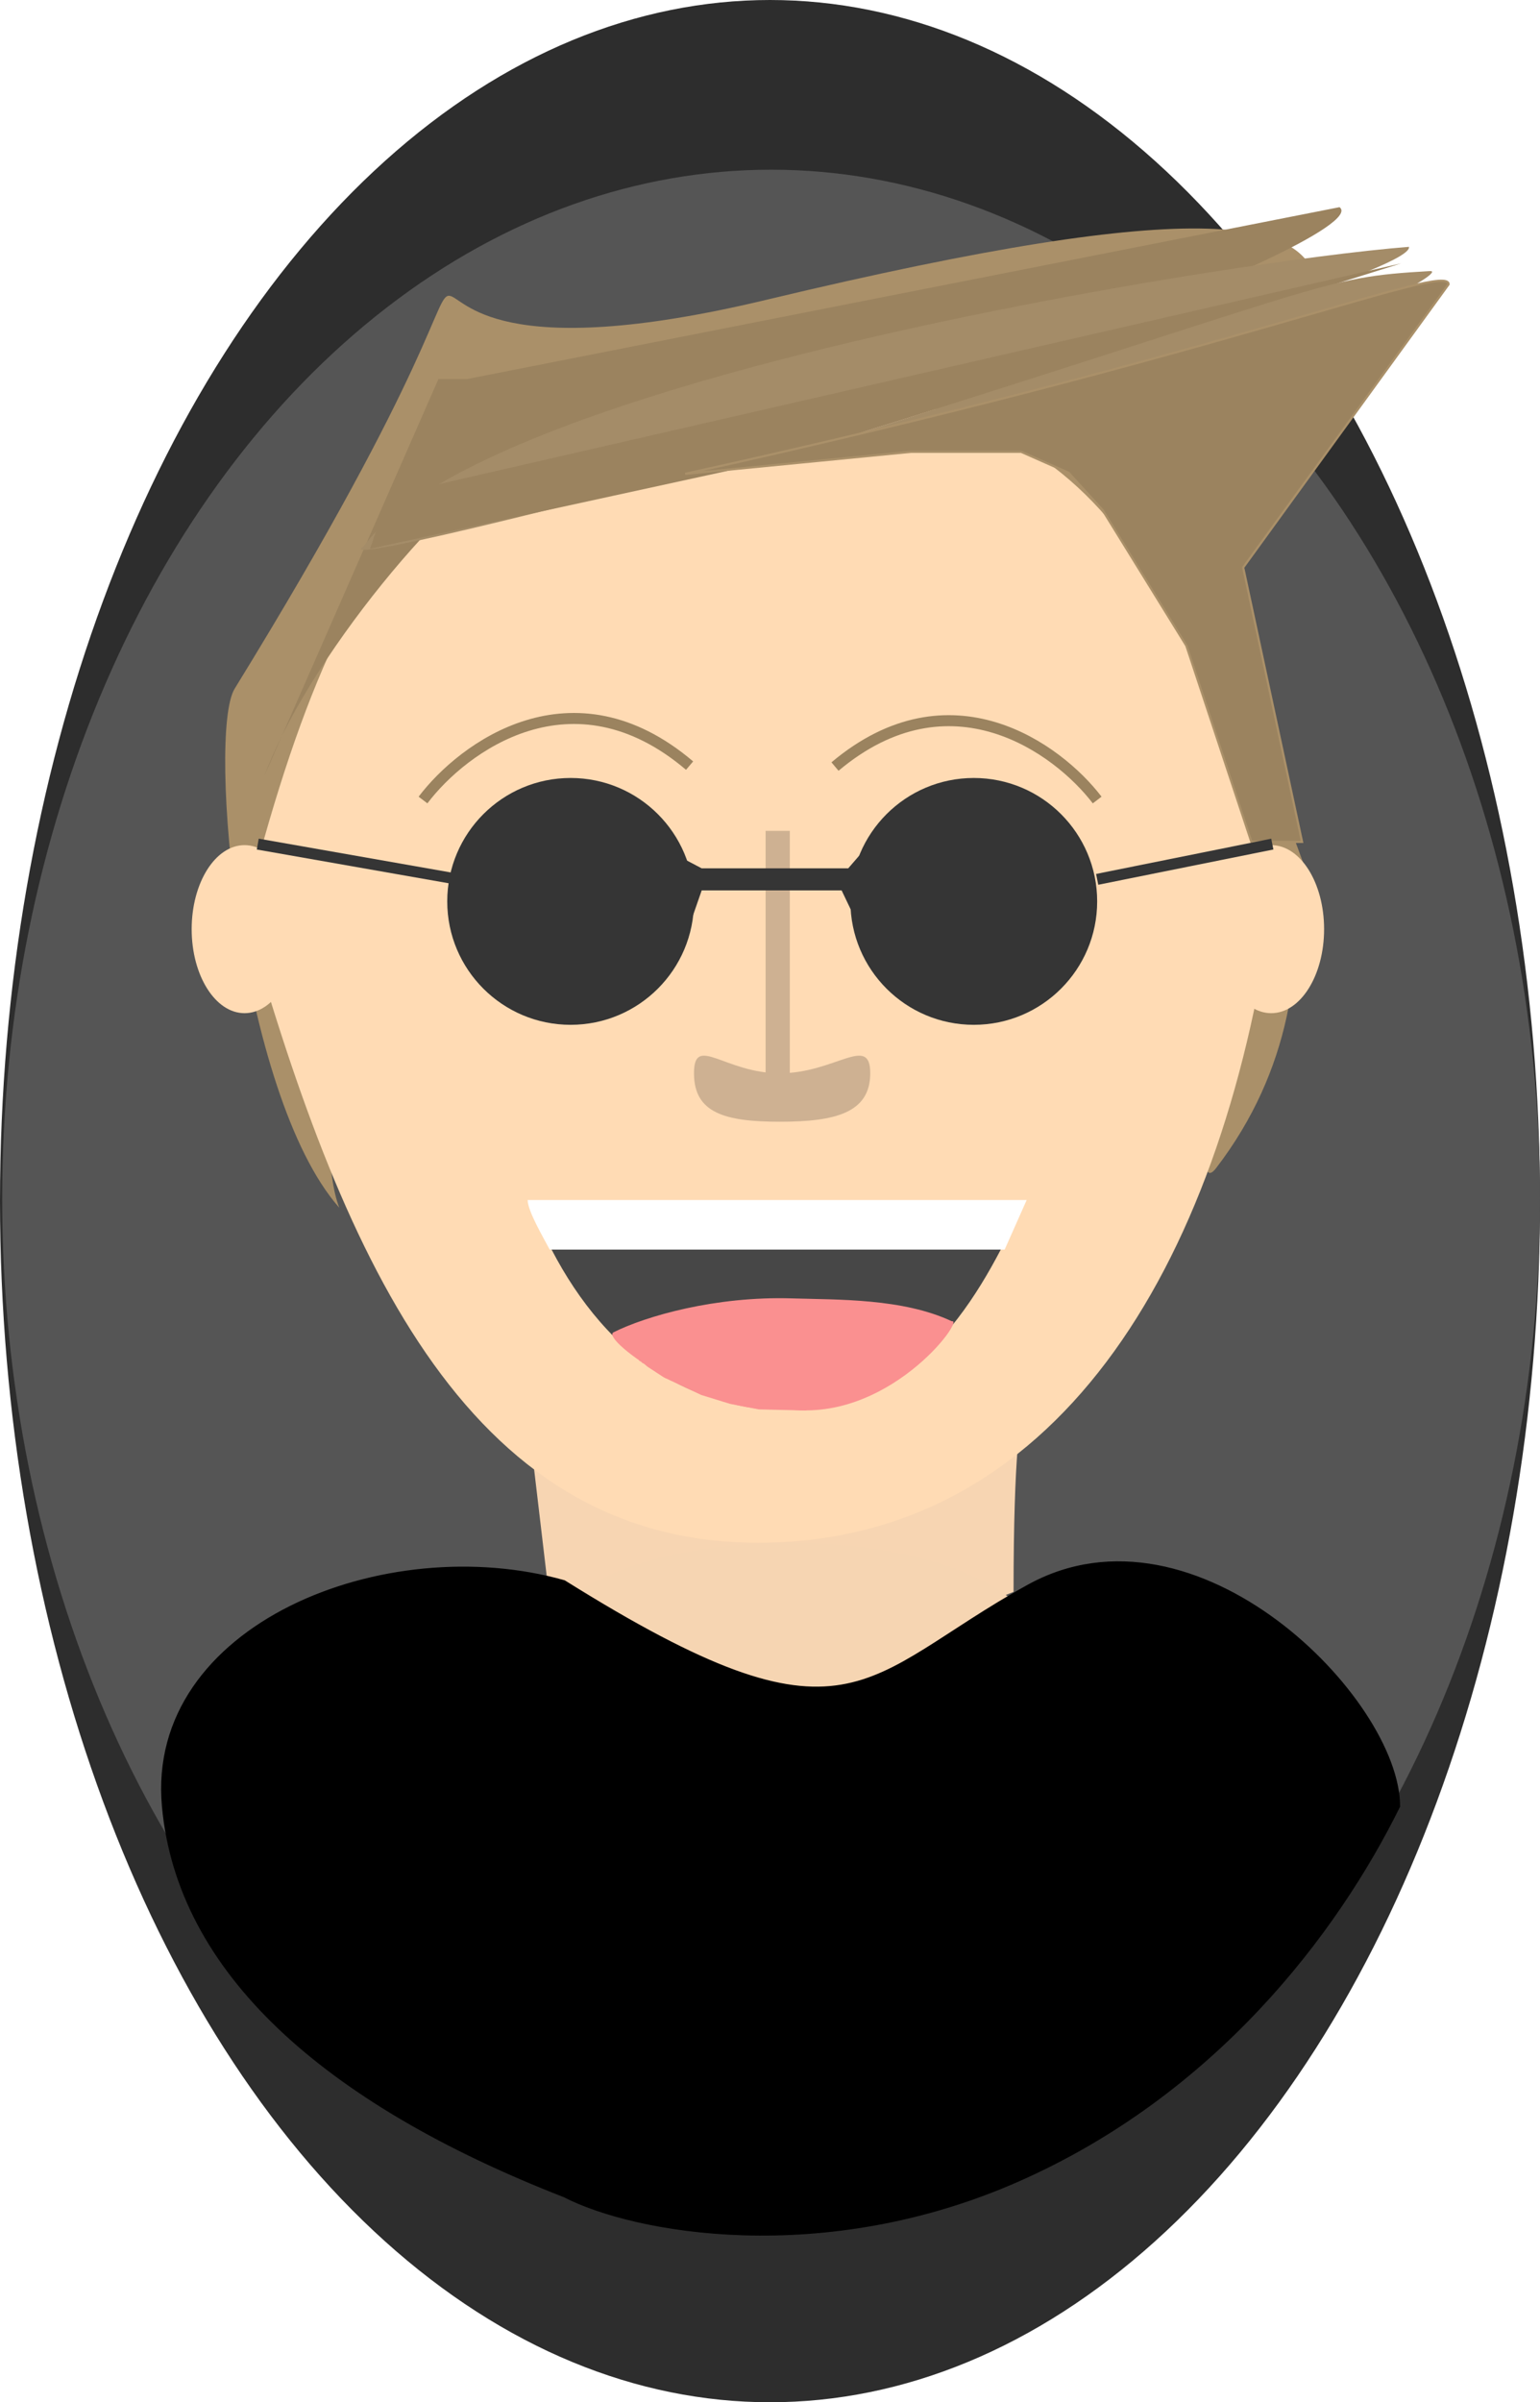 <svg width="699" height="1090" viewBox="0 0 699 1090" fill="none" xmlns="http://www.w3.org/2000/svg">
<ellipse cx="349.5" cy="545" rx="349.5" ry="545" fill="#2D2D2D"/>
<ellipse cx="350" cy="544" rx="349" ry="467" fill="#555555"/>
<path d="M249 722.304L240 646.107C336.791 708.612 430.255 667.468 464.947 639.043C464.965 639.027 464.983 639.013 465 639C464.982 639.014 464.965 639.029 464.947 639.043C463.28 640.578 460.05 659.179 460.05 722.304C389.85 750.731 290.1 734.149 249 722.304Z" fill="#F7D5B2"/>
<path d="M347.999 175.5C281.868 171.279 232.455 195.774 196.723 230.556C201.887 227.412 206.125 226.626 208.965 228.971C208.988 228.942 209 228.951 209 229C208.988 228.99 208.977 228.981 208.965 228.971C207.097 231.338 130.687 486.756 153.999 548C108.499 496.5 94.007 332.802 106.501 312.5C290.501 13.501 101.952 194.905 347.999 136.001C749 40.001 542.513 178.667 563.999 279.998C567.196 295.072 566.492 297.079 564.194 292.944C567.217 309.35 577.169 336.579 583.318 369.176L595 401L587.039 394.452C591.407 436.974 586.18 485.437 552.001 530C538.594 547.48 554.999 456.167 563.999 445L533.246 290.68C501.681 235.918 444.028 181.629 347.999 175.5Z" fill="#AA9069"/>
<path d="M577 414.061C554 576.758 478 700 344 700C210 700 154 566.118 111 414.061C158 225.651 215.318 176 344 176C472.682 176 534 225.651 577 414.061Z" fill="#FFDBB4"/>
<ellipse cx="577" cy="421.597" rx="24" ry="38.125" fill="#FFDBB4"/>
<ellipse cx="111" cy="421.597" rx="24" ry="38.125" fill="#FFDBB4"/>
<path d="M120 352C122.163 346.223 124.824 340.197 127.891 334.021L199 172H212L608 94C627 108 333 220 248 203C226.862 198.772 157.917 273.563 127.891 334.021L120 352Z" fill="#9B835F"/>
<path d="M165 248C220 171.877 558.033 118.323 639.528 112C643.348 129.57 181.235 253.092 164.32 249.4C163.521 249.225 163.716 248.767 165 248Z" fill="#A48C68"/>
<path d="M636 119.5L347 210L168 249L176 225L636 119.5Z" fill="#9B835F"/>
<path d="M355 207.498C538.5 190 662.63 122.206 649 123C597.5 126 610 127.999 355 207.498Z" fill="#A48C68"/>
<path d="M657.5 129C657.5 118.5 558.2 160.6 311 215L413.5 205H463.5L485 214.5L500.5 231.5L538.5 293L568 382H591L564.275 257.5L657.5 129Z" fill="#9B835F" stroke="#AA9069"/>
<path d="M395 486.978C395 504.927 379.129 508.977 354 508.977C328.871 508.977 315 504.927 315 486.978C315 469.028 328.871 486.978 354 486.978C379.129 486.978 395 469.028 395 486.978Z" fill="#CEB192"/>
<path d="M465 545H240.5C259 593 295 639.5 358 639.5C420.513 639.5 448.401 580.26 464.623 545.801L465 545Z" fill="#474747"/>
<path d="M466 544.5H239.5C239.5 549.591 247 562.121 249.5 567H456L466 544.5Z" fill="white"/>
<path d="M278.501 604.5C293.121 597.19 324.75 588.048 359.501 589.127C380.213 589.77 409.743 589.044 432 599.5C438.5 598 402.5 647 355.397 639.082C322.077 643.327 272.04 607.73 278.501 604.5Z" fill="#FA9090"/>
<path d="M305 624.469C305 624.872 304.878 625.242 304.878 625.662C304.878 625.815 304.951 626.074 304.736 625.981C304.672 625.953 304.639 625.873 304.584 625.83C304.525 625.785 304.4 625.761 304.328 625.722C304.046 625.568 303.754 625.381 303.453 625.234C303.296 625.157 303.06 625.036 302.926 624.926C302.876 624.886 302.78 624.889 302.72 624.858C302.65 624.822 302.574 624.732 302.494 624.71C302.21 624.631 302.779 624.988 302.494 624.926C302.353 624.896 301.388 623.976 301.254 623.903C304.328 626.5 300.942 623.712 300.806 623.594C300.67 623.474 300.975 623.967 300.806 623.903C300.521 623.794 286 614.473 299.481 622.855C299.093 622.614 298.628 622.395 298.291 622.091C297.985 621.814 297.646 621.564 297.345 621.286C297.213 621.164 297.043 621 296.877 620.928C296.747 620.871 296.674 620.711 296.54 620.658C296.431 620.616 296.284 620.517 296.205 620.431C296.013 620.219 295.7 620.116 295.49 619.933C295.324 619.788 295.059 619.612 294.862 619.504C294.533 619.326 292.009 618.126 291.706 617.895C291.458 617.707 293.355 618.449 293.093 618.302C292.998 618.249 292.872 618.17 292.794 618.094C292.687 617.99 292.502 617.986 292.387 617.895C292.162 617.72 290.724 617.203 290.5 617.028C290.399 616.949 291.477 617.254 291.36 617.197C296.877 622.091 291.207 617.127 291.136 617.089C290.939 616.982 290.954 616.986 291.197 617.029" stroke="#FA9090" stroke-linecap="round" stroke-linejoin="round"/>
<path d="M294 619.5L301.5 624.5L318.5 632.5L331.5 636.5L344.5 639L366 639.5" stroke="#FA9090"/>
<path d="M353 494V377" stroke="#CEB192" stroke-width="11"/>
<g filter="url(#filter0_d)">
<circle cx="259" cy="404" r="56" fill="#353535"/>
</g>
<g filter="url(#filter1_d)">
<circle cx="442" cy="404" r="56" fill="#353535"/>
</g>
<path d="M318.5 404L314.5 415.5L309 389L318.5 394H385L391.5 386.5L387.5 415.5L382 404H318.5Z" fill="#353535"/>
<path d="M192 363C210.174 338.972 259.817 302.21 313 347.389" stroke="#9B835F" stroke-width="5"/>
<path d="M498 363C480.126 339.621 431.304 303.853 379 347.811" stroke="#9B835F" stroke-width="5"/>
<path d="M498 399L577.5 383M117 383L208 399" stroke="#353535" stroke-width="5"/>
<ellipse cx="358.5" cy="746.5" rx="112.5" ry="46.5" fill="#F6D5B2"/>
<path d="M73.999 819.633C66.5 737.5 174.999 694.5 256.139 717.515C386.631 799.11 390.607 761.566 466.67 719.517C542.732 677.468 634.998 771 634.998 819.633C606.377 877.534 551.173 950.086 462.304 989.331C373.435 1028.58 287.832 1012.85 256.139 996.501C146.994 953.951 80.842 894.582 73.999 819.633Z" fill="black" stroke="black"/>
<defs>
<filter id="filter0_d" x="196" y="346" width="126" height="126" filterUnits="userSpaceOnUse" color-interpolation-filters="sRGB">
<feFlood flood-opacity="0" result="BackgroundImageFix"/>
<feColorMatrix in="SourceAlpha" type="matrix" values="0 0 0 0 0 0 0 0 0 0 0 0 0 0 0 0 0 0 127 0"/>
<feOffset dy="5"/>
<feGaussianBlur stdDeviation="3.5"/>
<feColorMatrix type="matrix" values="0 0 0 0 0 0 0 0 0 0 0 0 0 0 0 0 0 0 0.25 0"/>
<feBlend mode="normal" in2="BackgroundImageFix" result="effect1_dropShadow"/>
<feBlend mode="normal" in="SourceGraphic" in2="effect1_dropShadow" result="shape"/>
</filter>
<filter id="filter1_d" x="379" y="346" width="126" height="126" filterUnits="userSpaceOnUse" color-interpolation-filters="sRGB">
<feFlood flood-opacity="0" result="BackgroundImageFix"/>
<feColorMatrix in="SourceAlpha" type="matrix" values="0 0 0 0 0 0 0 0 0 0 0 0 0 0 0 0 0 0 127 0"/>
<feOffset dy="5"/>
<feGaussianBlur stdDeviation="3.5"/>
<feColorMatrix type="matrix" values="0 0 0 0 0 0 0 0 0 0 0 0 0 0 0 0 0 0 0.25 0"/>
<feBlend mode="normal" in2="BackgroundImageFix" result="effect1_dropShadow"/>
<feBlend mode="normal" in="SourceGraphic" in2="effect1_dropShadow" result="shape"/>
</filter>
</defs>
</svg>
